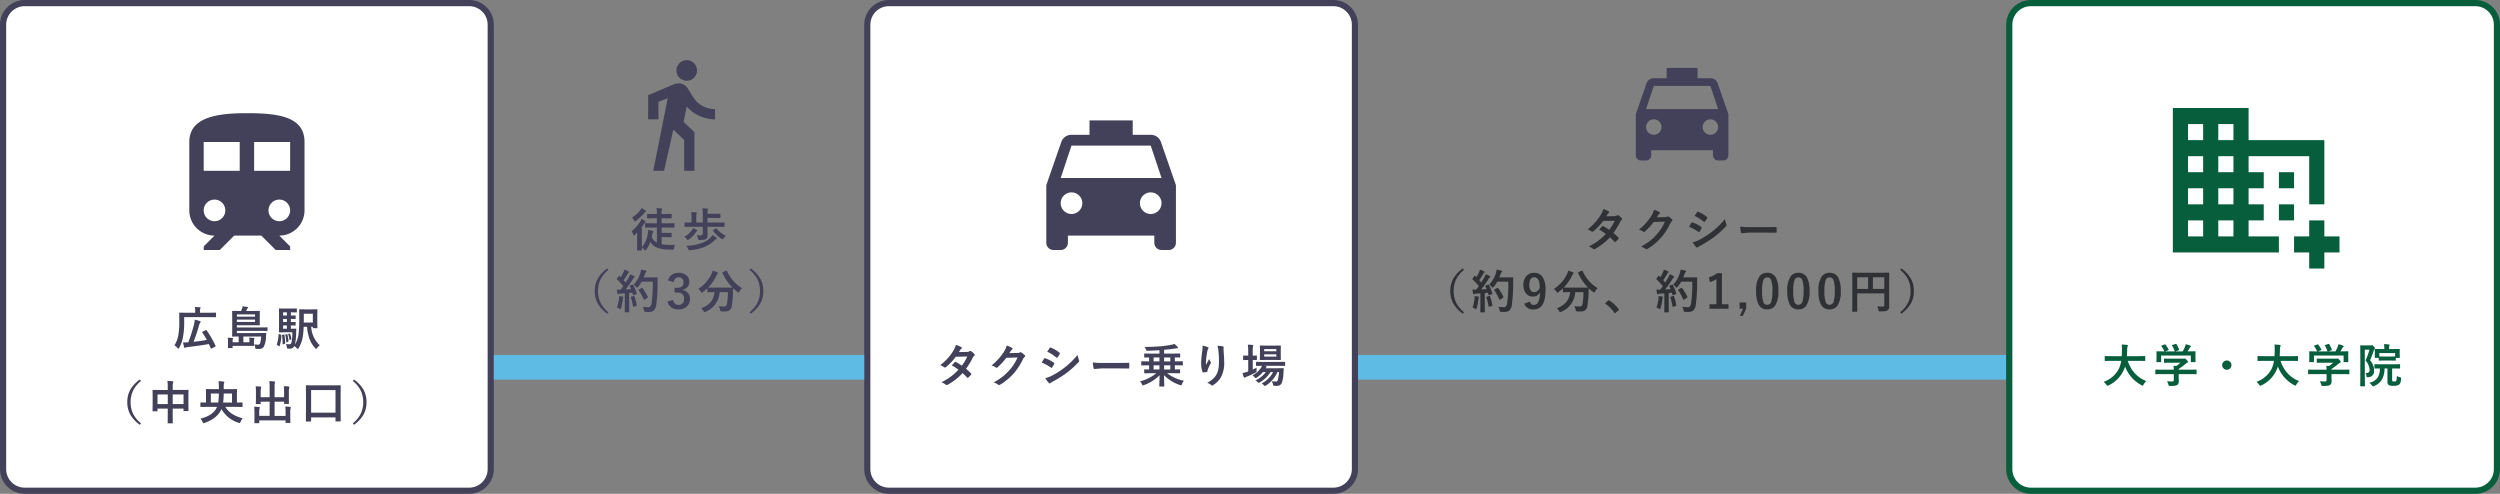 <svg xmlns="http://www.w3.org/2000/svg" width="810" height="160" viewBox="0 0 810 160">
  <rect x="0" y="0" width="810" height="160" fill="#808080" stroke="none"/>
  <g id="グループ_647" data-name="グループ 647" transform="translate(9758 14605)">
    <path id="パス_2357" data-name="パス 2357" d="M-22.26-4.512A13.476,13.476,0,0,1-20.641-3a.306.306,0,0,1,.088.212.29.29,0,0,1-.088.2,7.125,7.125,0,0,1-.93.945.328.328,0,0,1-.183.073.244.244,0,0,1-.161-.088A14.641,14.641,0,0,0-23.373-3.12,18.693,18.693,0,0,1-28.156.63a.875.875,0,0,1-.374.132A.456.456,0,0,1-28.815.63a4.477,4.477,0,0,0-1.428-.762,21.934,21.934,0,0,0,3.171-1.934A19.3,19.3,0,0,0-24.721-4.2,13,13,0,0,0-26.881-5.61q.9-.981.989-1.069a.29.29,0,0,1,.2-.1.514.514,0,0,1,.146.059,15.877,15.877,0,0,1,1.934,1.2,14.641,14.641,0,0,0,1.758-2.966l-3.721.073a19.277,19.277,0,0,1-3.208,3.376.6.6,0,0,1-.3.132.331.331,0,0,1-.242-.1,6.341,6.341,0,0,0-1.26-.688A19.007,19.007,0,0,0-27.929-8.21a16.34,16.34,0,0,0,1.589-2.2,6.635,6.635,0,0,0,.806-1.846,10.046,10.046,0,0,1,1.758.732.258.258,0,0,1,.161.242.372.372,0,0,1-.183.3,1.115,1.115,0,0,0-.308.315q-.176.308-.469.747l2.644-.059a1.6,1.6,0,0,0,.82-.227.5.5,0,0,1,.256-.1.529.529,0,0,1,.271.117,4.52,4.52,0,0,1,1.025.916A.389.389,0,0,1-19.44-9a.4.4,0,0,1-.168.286,1.976,1.976,0,0,0-.447.571A24.074,24.074,0,0,1-22.26-4.512ZM-8.213-9.587l2.7-.059a1.462,1.462,0,0,0,.754-.183.3.3,0,0,1,.19-.059.446.446,0,0,1,.242.088,6.81,6.81,0,0,1,1.018.813.483.483,0,0,1,.2.344.425.425,0,0,1-.183.315,1.869,1.869,0,0,0-.491.645A21.021,21.021,0,0,1-6.763-3.047,19.283,19.283,0,0,1-9.129-.813a15.876,15.876,0,0,1-2.19,1.5.45.45,0,0,1-.242.073A.539.539,0,0,1-11.9.6a4.015,4.015,0,0,0-1.428-.688,22.752,22.752,0,0,0,2.981-1.919A18.733,18.733,0,0,0-8.338-3.918,15.459,15.459,0,0,0-6.756-5.955,19.79,19.79,0,0,0-5.562-8.174l-3.633.1A22.44,22.44,0,0,1-12.029-5a.452.452,0,0,1-.315.168.352.352,0,0,1-.22-.088,3.8,3.8,0,0,0-1.443-.652A18.741,18.741,0,0,0-9.971-10.02a7.523,7.523,0,0,0,.886-2.029,7.711,7.711,0,0,1,1.75.8.314.314,0,0,1,.154.256.3.3,0,0,1-.168.256,2.293,2.293,0,0,0-.374.4Q-7.884-10.078-8.213-9.587ZM2.237-6.526q.044-.066.5-.813.2-.322.3-.461a.3.3,0,0,1,.227-.154.162.162,0,0,1,.051.007A10.739,10.739,0,0,1,6.2-6.475q.161.117.161.22a.452.452,0,0,1-.059.168,6.541,6.541,0,0,1-.659,1.143q-.125.146-.2.146a.322.322,0,0,1-.176-.088A13.474,13.474,0,0,0,2.237-6.526Zm1.816-3.523.791-1.2q.1-.168.212-.168a.4.4,0,0,1,.168.051A9.826,9.826,0,0,1,8.045-9.7a.235.235,0,0,1,.117.2.361.361,0,0,1-.059.19,5.694,5.694,0,0,1-.769,1.128.161.161,0,0,1-.146.088.4.4,0,0,1-.227-.1A12.966,12.966,0,0,0,4.053-10.049ZM3.423-1.5a7.817,7.817,0,0,0,2.036-.732A27.558,27.558,0,0,0,9.568-4.827,26.439,26.439,0,0,0,13.89-9.016a9.4,9.4,0,0,0,.439,1.685.788.788,0,0,1,.073.286.5.5,0,0,1-.161.344,32.649,32.649,0,0,1-3.816,3.464A35.925,35.925,0,0,1,5.943-.417,6.237,6.237,0,0,0,5.071.1.344.344,0,0,1,4.83.212a.386.386,0,0,1-.3-.183A9.033,9.033,0,0,1,3.423-1.5Zm15.4-5.083a22.149,22.149,0,0,0,3.237.183H26.9q.71,0,1.831-.022,1.428-.022,1.619-.029h.073q.2,0,.2.212.022.344.022.71t-.022.7q0,.227-.212.227h-.059Q28.1-4.629,27-4.629H21.6l-2.2.183a.33.33,0,0,1-.344-.315A14.264,14.264,0,0,1,18.825-6.584ZM-70.644,7.432a9.3,9.3,0,0,0-2.725,3.442,8.566,8.566,0,0,0-.652,3.428,8.371,8.371,0,0,0,.864,3.875,9.688,9.688,0,0,0,2.512,3l-.388.461a10.215,10.215,0,0,1-3.237-3.589A8.225,8.225,0,0,1-75.1,14.3a8.1,8.1,0,0,1,1.091-4.226,10.618,10.618,0,0,1,2.974-3.113Zm8.041,4.9a13.933,13.933,0,0,1,1.113,2.717.617.617,0,0,1,.015.11q0,.132-.2.19l-.791.256a.524.524,0,0,1-.132.022q-.1,0-.125-.125l-.183-.681q-.344.051-1.033.11v4.124l.029,1.963a.232.232,0,0,1-.029.146.252.252,0,0,1-.132.022h-1.143q-.125,0-.146-.029a.273.273,0,0,1-.022-.139l.029-1.963V15.049l-1.414.088a1.4,1.4,0,0,0-.549.125.456.456,0,0,1-.227.073q-.132,0-.183-.256-.11-.542-.205-1.26.549.037.923.037.146,0,.322-.007l.835-1.135a21.06,21.06,0,0,0-2.021-2.19q-.088-.1-.088-.139a.6.6,0,0,1,.1-.19l.557-.74q.088-.132.146-.132t.139.088l.374.388a15.3,15.3,0,0,0,.806-1.509,5.03,5.03,0,0,0,.352-.93,11.821,11.821,0,0,1,1.3.549q.2.11.2.242,0,.088-.132.2a1.015,1.015,0,0,0-.286.359q-.725,1.238-1.326,2.065l.659.754q.439-.688,1.011-1.663a7.714,7.714,0,0,0,.461-1.04q.857.4,1.26.645.183.1.183.227a.259.259,0,0,1-.168.227,1.987,1.987,0,0,0-.491.615q-1.084,1.714-2.285,3.252,1.26-.066,1.787-.1-.234-.579-.425-.945a.332.332,0,0,1-.037-.117q0-.066.19-.139l.688-.242a.621.621,0,0,1,.146-.029Q-62.67,12.214-62.6,12.332Zm.088-.088A9.43,9.43,0,0,0-60.37,8.618a7.125,7.125,0,0,0,.286-1.274q.747.139,1.458.315.315.1.315.242a.446.446,0,0,1-.146.3,1.809,1.809,0,0,0-.425.762q-.234.667-.344.916h2.834l1.509-.029q.183,0,.183.176-.029.425-.029,1.245a53.244,53.244,0,0,1-.432,7.515,2.972,2.972,0,0,1-.776,1.772,2.191,2.191,0,0,1-1.5.505l-.535.007q-.344,0-.593-.022a.746.746,0,0,1-.417-.1,1.244,1.244,0,0,1-.139-.41,3.958,3.958,0,0,0-.417-1.143,13.85,13.85,0,0,0,1.685.139h.22q.718,0,.959-1.3A45.4,45.4,0,0,0-56.3,11.27h-3.582a9.425,9.425,0,0,1-1.172,1.677q-.249.271-.33.271t-.315-.271A2.759,2.759,0,0,0-62.516,12.244Zm2.915,1.1a13.882,13.882,0,0,1,1.707,2.864.284.284,0,0,1,.037.117q0,.081-.168.168l-.945.571a.321.321,0,0,1-.154.059q-.081,0-.132-.154a16.1,16.1,0,0,0-1.575-2.893.324.324,0,0,1-.073-.146q0-.066.161-.154l.842-.476a.321.321,0,0,1,.154-.059Q-59.689,13.24-59.6,13.342Zm-8.313,6.3a11.5,11.5,0,0,0,.659-2.878,5.722,5.722,0,0,0,.037-.593q0-.1-.007-.249,1,.132,1.157.161.256.044.256.183a.836.836,0,0,1-.088.227,1.829,1.829,0,0,0-.1.476,15.569,15.569,0,0,1-.571,2.878q-.088.33-.205.33A.807.807,0,0,1-67.115,20,2.582,2.582,0,0,0-67.914,19.641Zm5.413-3.765a.465.465,0,0,1,.132-.029q.081,0,.139.161a21.912,21.912,0,0,1,.762,2.834.617.617,0,0,1,.015.1q0,.11-.19.168l-.791.271a.58.58,0,0,1-.161.037q-.081,0-.11-.154a19.682,19.682,0,0,0-.681-2.886.466.466,0,0,1-.029-.125q0-.073.168-.125Zm13.189,1.831q.3,1.091,1.2,1.091a1.647,1.647,0,0,0,1.56-1.047,7.9,7.9,0,0,0,.52-3.032,2.456,2.456,0,0,1-2.336,1.362,2.726,2.726,0,0,1-2.285-1.128,4.121,4.121,0,0,1-.762-2.563,4.191,4.191,0,0,1,1.062-3.062,3.189,3.189,0,0,1,2.388-.937A3.136,3.136,0,0,1-45.13,9.878a7.447,7.447,0,0,1,.886,4q0,3.545-1.165,5.1a3.219,3.219,0,0,1-2.739,1.267,2.872,2.872,0,0,1-3.01-1.846Zm3.193-4.5q-.022-3.376-1.772-3.376-1.619,0-1.619,2.52a2.8,2.8,0,0,0,.483,1.765,1.326,1.326,0,0,0,1.091.527A1.991,1.991,0,0,0-46.118,13.2Zm18.749.139a4.5,4.5,0,0,0-.864,1.121q-.2.33-.286.33a.8.8,0,0,1-.315-.2,12.648,12.648,0,0,1-1.428-1.208q0,.059-.044,1.487a32.708,32.708,0,0,1-.374,4.2,2.223,2.223,0,0,1-.71,1.428,2.428,2.428,0,0,1-1.523.417q-.659,0-1.025-.029t-.425-.1a1.439,1.439,0,0,1-.125-.425,3.17,3.17,0,0,0-.469-1.2,12.186,12.186,0,0,0,1.714.139.947.947,0,0,0,.718-.234,1.383,1.383,0,0,0,.286-.7,25.891,25.891,0,0,0,.286-3.721h-2.673a7.268,7.268,0,0,1-4.556,6.365,1.12,1.12,0,0,1-.366.117q-.1,0-.315-.359a2.612,2.612,0,0,0-.762-.9A6.81,6.81,0,0,0-37.4,17.7a5.981,5.981,0,0,0,1.113-3.054h-.183l-1.978.029a.232.232,0,0,1-.146-.029.252.252,0,0,1-.022-.132v-1.1a15.532,15.532,0,0,1-1.45,1.245,1.068,1.068,0,0,1-.33.2q-.1,0-.315-.33a3.085,3.085,0,0,0-.842-.923,11.458,11.458,0,0,0,4.336-4.951,4.806,4.806,0,0,0,.3-.959,9.622,9.622,0,0,1,1.553.527q.212.1.212.256a.352.352,0,0,1-.117.227,1.238,1.238,0,0,0-.344.476,13.722,13.722,0,0,1-2.747,3.977q.425.029,1.89.029h4.036q1.648,0,1.948-.029a15.741,15.741,0,0,1-3.223-4.753.4.4,0,0,1-.029-.117q0-.066.168-.139l1.062-.425a.5.5,0,0,1,.168-.051q.066,0,.117.132a11.877,11.877,0,0,0,2.2,3.376A11.411,11.411,0,0,0-27.37,13.342Zm3.609,3.926a.3.3,0,0,1,.19.088A11.419,11.419,0,0,1-20.582,20.1a.425.425,0,0,1,.1.227.356.356,0,0,1-.146.242l-.916.776q-.161.139-.212.139a.247.247,0,0,1-.205-.146A10.893,10.893,0,0,0-24.8,18.469q-.132-.088-.132-.146a.367.367,0,0,1,.1-.183l.842-.747A.326.326,0,0,1-23.76,17.268Zm20.755-4.937a13.933,13.933,0,0,1,1.113,2.717.617.617,0,0,1,.015.11q0,.132-.2.19l-.791.256A.524.524,0,0,1-3,15.627q-.1,0-.125-.125l-.183-.681q-.344.051-1.033.11v4.124l.029,1.963a.232.232,0,0,1-.029.146.252.252,0,0,1-.132.022H-5.613q-.125,0-.146-.029a.273.273,0,0,1-.022-.139l.029-1.963V15.049l-1.414.088a1.4,1.4,0,0,0-.549.125.456.456,0,0,1-.227.073q-.132,0-.183-.256-.11-.542-.205-1.26.549.037.923.037.146,0,.322-.007l.835-1.135a21.06,21.06,0,0,0-2.021-2.19q-.088-.1-.088-.139a.6.6,0,0,1,.1-.19l.557-.74q.088-.132.146-.132t.139.088l.374.388a15.3,15.3,0,0,0,.806-1.509,5.03,5.03,0,0,0,.352-.93,11.821,11.821,0,0,1,1.3.549q.2.11.2.242,0,.088-.132.2a1.015,1.015,0,0,0-.286.359q-.725,1.238-1.326,2.065l.659.754q.439-.688,1.011-1.663a7.714,7.714,0,0,0,.461-1.04q.857.4,1.26.645.183.1.183.227a.26.26,0,0,1-.168.227,1.987,1.987,0,0,0-.491.615Q-4.294,12.251-5.5,13.789q1.26-.066,1.787-.1-.234-.579-.425-.945a.332.332,0,0,1-.037-.117q0-.066.19-.139l.688-.242a.621.621,0,0,1,.146-.029Q-3.071,12.214-3.005,12.332Zm.088-.088A9.43,9.43,0,0,0-.771,8.618,7.125,7.125,0,0,0-.486,7.344q.747.139,1.458.315.315.1.315.242a.446.446,0,0,1-.146.3,1.809,1.809,0,0,0-.425.762q-.234.667-.344.916H3.206l1.509-.029q.183,0,.183.176-.029.425-.029,1.245a53.244,53.244,0,0,1-.432,7.515,2.972,2.972,0,0,1-.776,1.772,2.191,2.191,0,0,1-1.5.505l-.535.007q-.344,0-.593-.022a.746.746,0,0,1-.417-.1,1.244,1.244,0,0,1-.139-.41A3.958,3.958,0,0,0,.056,19.4a13.85,13.85,0,0,0,1.685.139h.22q.718,0,.959-1.3a45.4,45.4,0,0,0,.374-6.973H-.288A9.425,9.425,0,0,1-1.46,12.947q-.249.271-.33.271t-.315-.271A2.759,2.759,0,0,0-2.917,12.244ZM0,13.342A13.882,13.882,0,0,1,1.7,16.206a.284.284,0,0,1,.037.117q0,.081-.168.168l-.945.571a.321.321,0,0,1-.154.059q-.081,0-.132-.154a16.1,16.1,0,0,0-1.575-2.893.324.324,0,0,1-.073-.146q0-.066.161-.154L-.3,13.3a.321.321,0,0,1,.154-.059Q-.09,13.24,0,13.342Zm-8.313,6.3a11.5,11.5,0,0,0,.659-2.878,5.722,5.722,0,0,0,.037-.593q0-.1-.007-.249,1,.132,1.157.161.256.044.256.183a.836.836,0,0,1-.088.227,1.829,1.829,0,0,0-.1.476,15.569,15.569,0,0,1-.571,2.878q-.088.33-.205.33A.807.807,0,0,1-7.517,20,2.582,2.582,0,0,0-8.315,19.641ZM-2.9,15.876a.465.465,0,0,1,.132-.029q.081,0,.139.161a21.913,21.913,0,0,1,.762,2.834.617.617,0,0,1,.015.1q0,.11-.19.168l-.791.271A.58.58,0,0,1-3,19.421q-.081,0-.11-.154a19.682,19.682,0,0,0-.681-2.886.466.466,0,0,1-.029-.125q0-.073.168-.125ZM12.909,8.508V18.572H15.04v1.458H8.873V18.572h2.249V10.413a8.262,8.262,0,0,1-2.117,1.018L8.7,9.856a8.48,8.48,0,0,0,2.666-1.348Zm7.865,9.5v2.029l-1.128,2.336h-.93l1.011-2.336h-1.1V18.008ZM27.6,8.391a2.971,2.971,0,0,1,2.783,1.545,9.074,9.074,0,0,1,.813,4.336,8.224,8.224,0,0,1-1.062,4.761,2.991,2.991,0,0,1-2.571,1.208,2.947,2.947,0,0,1-2.791-1.575A9.4,9.4,0,0,1,23.98,14.3,8.073,8.073,0,0,1,25.05,9.57,2.983,2.983,0,0,1,27.6,8.391Zm0,1.479a1.357,1.357,0,0,0-1.333,1.077,11.179,11.179,0,0,0-.352,3.333,10.125,10.125,0,0,0,.439,3.64,1.246,1.246,0,0,0,1.208.835,1.391,1.391,0,0,0,1.362-1.121,11.8,11.8,0,0,0,.337-3.354,9.8,9.8,0,0,0-.439-3.6A1.255,1.255,0,0,0,27.6,9.871ZM37.7,8.391A2.971,2.971,0,0,1,40.48,9.937a9.074,9.074,0,0,1,.813,4.336,8.224,8.224,0,0,1-1.062,4.761,2.991,2.991,0,0,1-2.571,1.208,2.947,2.947,0,0,1-2.791-1.575,9.4,9.4,0,0,1-.791-4.365A8.073,8.073,0,0,1,35.148,9.57,2.983,2.983,0,0,1,37.7,8.391Zm0,1.479a1.357,1.357,0,0,0-1.333,1.077,11.179,11.179,0,0,0-.352,3.333,10.125,10.125,0,0,0,.439,3.64,1.246,1.246,0,0,0,1.208.835,1.391,1.391,0,0,0,1.362-1.121,11.8,11.8,0,0,0,.337-3.354,9.8,9.8,0,0,0-.439-3.6A1.255,1.255,0,0,0,37.7,9.871ZM47.8,8.391a2.971,2.971,0,0,1,2.783,1.545,9.074,9.074,0,0,1,.813,4.336,8.224,8.224,0,0,1-1.062,4.761,2.991,2.991,0,0,1-2.571,1.208,2.947,2.947,0,0,1-2.791-1.575,9.4,9.4,0,0,1-.791-4.365A8.073,8.073,0,0,1,45.247,9.57,2.983,2.983,0,0,1,47.8,8.391Zm0,1.479a1.357,1.357,0,0,0-1.333,1.077,11.179,11.179,0,0,0-.352,3.333,10.125,10.125,0,0,0,.439,3.64,1.246,1.246,0,0,0,1.208.835,1.391,1.391,0,0,0,1.362-1.121,11.8,11.8,0,0,0,.337-3.354,9.8,9.8,0,0,0-.439-3.6A1.255,1.255,0,0,0,47.8,9.871Zm15.423,9.382a16.593,16.593,0,0,0,1.692.081.653.653,0,0,0,.476-.132.53.53,0,0,0,.11-.381v-3.75h-8.76v3.193l.029,2.563q0,.125-.037.146a.273.273,0,0,1-.139.022H55.28a.22.22,0,0,1-.135-.026.238.238,0,0,1-.026-.143l.029-2.937V11.467l-.029-2.952a.267.267,0,0,1,.029-.161.273.273,0,0,1,.139-.022l2.036.029h7.6l2.021-.029q.125,0,.146.037a.3.3,0,0,1,.022.146l-.029,3.01V16.66l.029,2.6a1.49,1.49,0,0,1-.483,1.245,1.73,1.73,0,0,1-.835.315,12.652,12.652,0,0,1-1.6.073q-.381,0-.454-.081a.98.98,0,0,1-.132-.4A4.293,4.293,0,0,0,63.219,19.253ZM65.5,9.834H61.82v3.779H65.5Zm-8.76,3.779H60.26V9.834H56.737ZM70.644,7.432l.388-.469a10.3,10.3,0,0,1,3.237,3.589A8.271,8.271,0,0,1,75.1,14.3a8.12,8.12,0,0,1-1.091,4.226,10.659,10.659,0,0,1-2.974,3.105l-.388-.461a9.3,9.3,0,0,0,2.725-3.442,8.6,8.6,0,0,0,.652-3.428,8.387,8.387,0,0,0-.864-3.882A9.587,9.587,0,0,0,70.644,7.432Z" transform="translate(-9213 -14525)" fill="#303134"/>
    <g id="パス_2358" data-name="パス 2358" transform="translate(-9758 -14605)" fill="#fff">
      <path d="M 152 159 L 8 159 C 4.14 159 1 155.86 1 152 L 1 8 C 1 4.14 4.14 1 8 1 L 152 1 C 155.86 1 159 4.14 159 8 L 159 152 C 159 155.86 155.86 159 152 159 Z" stroke="none"/>
      <path d="M 8 2 C 4.692 2 2 4.692 2 8 L 2 152 C 2 155.308 4.692 158 8 158 L 152 158 C 155.308 158 158 155.308 158 152 L 158 8 C 158 4.692 155.308 2 152 2 L 8 2 M 8 0 L 152 0 C 156.418 0 160 3.582 160 8 L 160 152 C 160 156.418 156.418 160 152 160 L 8 160 C 3.582 160 0 156.418 0 152 L 0 8 C 0 3.582 3.582 0 8 0 Z" stroke="none" fill="#434159"/>
    </g>
    <g id="パス_2359" data-name="パス 2359" transform="translate(-9478 -14605)" fill="#fff">
      <path d="M 152 159 L 8 159 C 4.14 159 1 155.86 1 152 L 1 8 C 1 4.14 4.14 1 8 1 L 152 1 C 155.86 1 159 4.14 159 8 L 159 152 C 159 155.86 155.86 159 152 159 Z" stroke="none"/>
      <path d="M 8 2 C 4.692 2 2 4.692 2 8 L 2 152 C 2 155.308 4.692 158 8 158 L 152 158 C 155.308 158 158 155.308 158 152 L 158 8 C 158 4.692 155.308 2 152 2 L 8 2 M 8 0 L 152 0 C 156.418 0 160 3.582 160 8 L 160 152 C 160 156.418 156.418 160 152 160 L 8 160 C 3.582 160 0 156.418 0 152 L 0 8 C 0 3.582 3.582 0 8 0 Z" stroke="none" fill="#434159"/>
    </g>
    <g id="train_black_24dp" transform="translate(-9706 -14573)">
      <path id="パス_774" data-name="パス 774" d="M0,0H56V56H0Z" fill="none"/>
      <path id="パス_775" data-name="パス 775" d="M22.667,2C13.333,2,4,3.167,4,11.333V33.5a8.176,8.176,0,0,0,8.167,8.167l-3.5,3.5v1.167h5.2l4.667-4.667h8.8L32,46.333h4.667V45.167l-3.5-3.5A8.176,8.176,0,0,0,41.333,33.5V11.333C41.333,3.167,32.98,2,22.667,2Zm-10.5,35a3.5,3.5,0,1,1,3.5-3.5A3.5,3.5,0,0,1,12.167,37Zm8.167-16.333H8.667V11.333H20.333Zm4.667,0V11.333H36.667v9.333ZM33.167,37a3.5,3.5,0,1,1,3.5-3.5A3.5,3.5,0,0,1,33.167,37Z" transform="translate(5.333 2.667)" fill="#434159"/>
    </g>
    <g id="local_taxi_black_24dp" transform="translate(-9426 -14573)">
      <path id="パス_776" data-name="パス 776" d="M0,0H56V56H0Z" fill="none"/>
      <path id="パス_777" data-name="パス 777" d="M40.147,10.023a3.486,3.486,0,0,0-3.313-2.357H31V3H17V7.667H11.167a3.509,3.509,0,0,0-3.313,2.357L3,24V42.667A2.34,2.34,0,0,0,5.333,45H7.667A2.34,2.34,0,0,0,10,42.667V40.333H38v2.333A2.34,2.34,0,0,0,40.333,45h2.333A2.34,2.34,0,0,0,45,42.667V24Zm-28.98,23.31a3.5,3.5,0,1,1,3.5-3.5A3.5,3.5,0,0,1,11.167,33.333Zm25.667,0a3.5,3.5,0,1,1,3.5-3.5A3.5,3.5,0,0,1,36.833,33.333ZM7.667,21.667l3.5-10.5H36.833l3.5,10.5Z" transform="translate(4 4)" fill="#434159"/>
    </g>
    <g id="local_taxi_black_24dp-2" data-name="local_taxi_black_24dp" transform="translate(-9233 -14588)">
      <path id="パス_776-2" data-name="パス 776" d="M0,0H40V40H0Z" fill="none"/>
      <path id="パス_777-2" data-name="パス 777" d="M29.533,8.017a2.49,2.49,0,0,0-2.367-1.683H23V3H13V6.333H8.833A2.506,2.506,0,0,0,6.467,8.017L3,18V31.333A1.672,1.672,0,0,0,4.667,33H6.333A1.672,1.672,0,0,0,8,31.333V29.667H28v1.667A1.672,1.672,0,0,0,29.667,33h1.667A1.672,1.672,0,0,0,33,31.333V18Zm-20.7,16.65a2.5,2.5,0,1,1,2.5-2.5A2.5,2.5,0,0,1,8.833,24.667Zm18.333,0a2.5,2.5,0,1,1,2.5-2.5A2.5,2.5,0,0,1,27.167,24.667ZM6.333,16.333l2.5-7.5H27.167l2.5,7.5Z" transform="translate(2 2)" fill="#434159"/>
    </g>
    <g id="directions_walk_black_24dp" transform="translate(-9558 -14588)">
      <path id="パス_778" data-name="パス 778" d="M0,0H40V40H0Z" fill="none"/>
      <path id="パス_779" data-name="パス 779" d="M18.5,8.167a3.333,3.333,0,1,0-3.333-3.333A3.343,3.343,0,0,0,18.5,8.167Zm-6.167,5.667-4.667,23.5h3.5l3-13.333,3.5,3.333v10H21v-12.5L17.5,21.5l1-5a12.2,12.2,0,0,0,9.167,4.167V17.333a8.2,8.2,0,0,1-7.167-4l-1.667-2.667A3.437,3.437,0,0,0,16,9c-.5,0-.833.167-1.333.167L6,12.833v7.833H9.333V15l3-1.167" transform="translate(4 1)" fill="#434159"/>
    </g>
    <path id="パス_2360" data-name="パス 2360" d="M-20.323-9.25v1.816a25.306,25.306,0,0,1-.417,4.812A10.793,10.793,0,0,1-21.942.7q-.154.286-.242.286t-.3-.242a4.719,4.719,0,0,0-1-.842,8.776,8.776,0,0,0,1.23-3.135,22.678,22.678,0,0,0,.344-4.482l-.029-2.82q0-.125.029-.146a.252.252,0,0,1,.132-.022l2.043.029h2.981v-.645a6.458,6.458,0,0,0-.088-1.216q.784.022,1.589.088.242.029.242.154a.613.613,0,0,1-.088.286,1.347,1.347,0,0,0-.11.645v.688h3.047l2.014-.029q.146,0,.146.168V-9.4a.267.267,0,0,1-.029.161.191.191,0,0,1-.117.022l-2.014-.029Zm7.273,4.27A33.87,33.87,0,0,1-10.165.029a.4.4,0,0,1,.029.125q0,.1-.168.176L-11.41.916a.393.393,0,0,1-.154.044q-.1,0-.161-.154-.4-.894-.6-1.34-3.472.615-6.995,1a1.3,1.3,0,0,0-.549.168.474.474,0,0,1-.242.088q-.146,0-.227-.227-.161-.557-.359-1.56.315.015.586.015.542,0,1.121-.044a45.078,45.078,0,0,0,1.875-5.94,7.417,7.417,0,0,0,.2-1.4,14.372,14.372,0,0,1,1.663.454Q-15-7.9-15-7.72a.489.489,0,0,1-.132.3,2.149,2.149,0,0,0-.381.835,48.536,48.536,0,0,1-1.78,5.325q2.571-.286,4.307-.6a25.519,25.519,0,0,0-1.472-2.41.219.219,0,0,1-.044-.117q0-.073.161-.154l.974-.469a.715.715,0,0,1,.2-.066Q-13.116-5.076-13.05-4.98ZM4.607-2.974H-1.15V-1.1H.813v-.674A4.624,4.624,0,0,0,.74-2.615q.974.051,1.5.117.212.029.212.168a1.544,1.544,0,0,1-.1.256,1.5,1.5,0,0,0-.073.542v.9L2.3-.088a.259.259,0,0,1-.026.146q-.026.029-.143.029Q1.348.059.015.059H-4.644V.615q0,.117-.029.139a.273.273,0,0,1-.139.022h-1.15q-.132,0-.154-.029A.252.252,0,0,1-6.138.615l.022-.784V-1.4a7.737,7.737,0,0,0-.073-1.187,14.087,14.087,0,0,1,1.5.11q.212.037.212.161a.457.457,0,0,1-.081.227.834.834,0,0,0-.073.374V-1.1h1.963V-2.974l-1.963.029q-.117,0-.139-.029a.273.273,0,0,1-.022-.139l.029-1.853V-9.287L-4.79-11.1q0-.125.029-.146a.252.252,0,0,1,.132-.022l2.036.029H-1.9a6.213,6.213,0,0,0,.286-.674,4.2,4.2,0,0,0,.212-.828q.82.073,1.589.212.2.022.2.176a.356.356,0,0,1-.139.227,1.148,1.148,0,0,0-.242.3q-.088.2-.234.586H1.985l2.021-.029q.132,0,.154.029a.215.215,0,0,1,.029.139L4.16-9.836v1.809l.029,1.208q0,.161-.037.19a.27.27,0,0,1-.146.022L1.985-6.621H-3.252v.71H4.424L6.5-5.94q.132,0,.154.029a.215.215,0,0,1,.029.139v.82A.249.249,0,0,1,6.65-4.8a.249.249,0,0,1-.154.029L4.424-4.8H-3.252v.71H4.006l2.087-.029q.183,0,.183.132a.215.215,0,0,1-.007.051q-.022.2-.051.557L6.182-2.9a7.184,7.184,0,0,1-.8,3.376,1.8,1.8,0,0,1-1.45.586q-.513,0-.842-.015-.256-.015-.308-.081A.563.563,0,0,1,2.7.688,3.766,3.766,0,0,0,2.358-.439a8.14,8.14,0,0,0,1.216.11.663.663,0,0,0,.645-.3A7.634,7.634,0,0,0,4.607-2.974ZM2.629-7.7v-.747H-3.252V-7.7Zm0-2.439H-3.252V-9.4H2.629ZM14.7-4.336H12.113l-1.567.029q-.125,0-.146-.037a.3.3,0,0,1-.022-.146l.029-1.824v-3.735l-.029-1.846q0-.117.029-.139a.273.273,0,0,1,.139-.022l1.567.029H14.53l1.487-.029q.117,0,.139.029a.252.252,0,0,1,.022.132v.959a.232.232,0,0,1-.029.146.252.252,0,0,1-.132.022L14.53-10.8h-.286v1.033l1.384-.029q.117,0,.139.029a.252.252,0,0,1,.022.132V-8.8q0,.117-.029.139a.252.252,0,0,1-.132.022l-.417-.007q-.432-.015-.967-.022v1l1.384-.015a.249.249,0,0,1,.139.022.229.229,0,0,1,.022.132v.842q0,.117-.029.139a.252.252,0,0,1-.132.022l-.19-.007q-.542-.015-1.194-.022v1.062h.271l1.318-.029q.168,0,.168.139v.059l-.044.989a17.91,17.91,0,0,1-.4,3.962,8.518,8.518,0,0,0,1.2-3.589,46.627,46.627,0,0,0,.2-5.325l-.029-2.336q0-.125.037-.146a.3.3,0,0,1,.146-.022l1.677.029h2.19l1.677-.029a.267.267,0,0,1,.161.029.273.273,0,0,1,.022.139l-.029,1.5V-7.3l.029,1.479a.232.232,0,0,1-.029.146.347.347,0,0,1-.154.022H21.524q-.168,0-.168-.183v-.286h-.527a8.747,8.747,0,0,0,2.776,6,5.167,5.167,0,0,0-.879.886q-.2.286-.286.286t-.3-.242a8.844,8.844,0,0,1-1.97-3.3,15.859,15.859,0,0,1-.7-3.625H18.39q-.044,1.362-.212,2.732a10.744,10.744,0,0,1-1.428,4.2q-.176.271-.256.271T16.178.835a4.422,4.422,0,0,0-.806-.7,1.531,1.531,0,0,1-1.458.828q-.447,0-.645-.015t-.227-.1a2.016,2.016,0,0,1-.1-.4,3.405,3.405,0,0,0-.3-1,8.919,8.919,0,0,0,1.113.088.649.649,0,0,0,.615-.388A12.193,12.193,0,0,0,14.7-4.336Zm6.658-6.013H18.434v1.318q0,1.069-.015,1.531h2.937ZM11.725-5.493h1.23V-6.555h-1.23Zm0-4.27h1.23V-10.8h-1.23Zm0,2.095h1.23v-1h-1.23Zm-1.23,3.933.454.154a.405.405,0,0,1,.19.1.347.347,0,0,1,.022.154A12.032,12.032,0,0,1,10.633.044q-.051.139-.139.139a.238.238,0,0,1-.132-.051L9.835-.212q-.154-.073-.154-.154A.452.452,0,0,1,9.718-.5a12.524,12.524,0,0,0,.542-3.135q.007-.146.073-.146A.808.808,0,0,1,10.494-3.735Zm1.443.117a1.254,1.254,0,0,1,.132-.015q.081,0,.1.139.205,1.655.242,2.651a.235.235,0,0,1-.183.227l-.469.168a.522.522,0,0,1-.139.037q-.066,0-.066-.139a22.19,22.19,0,0,0-.168-2.769.78.78,0,0,1-.007-.081q0-.1.19-.139Zm.974-.117a.4.4,0,0,1,.117-.029q.066,0,.1.139a21.432,21.432,0,0,1,.344,2.139v.066q0,.11-.183.19L12.97-1.1a.407.407,0,0,1-.139.051q-.059,0-.066-.139A15.53,15.53,0,0,0,12.45-3.42a.514.514,0,0,1-.015-.088q0-.059.161-.125ZM13.8-3.9a.277.277,0,0,1,.1-.029q.051,0,.1.11a8.9,8.9,0,0,1,.4,1.582.6.6,0,0,1,.007.073q0,.081-.125.154l-.322.161a.25.25,0,0,1-.117.044q-.059,0-.073-.117a11.289,11.289,0,0,0-.374-1.7.349.349,0,0,1-.022-.1q0-.051.139-.1Zm-48.1,15.328a9.3,9.3,0,0,0-2.725,3.442,8.566,8.566,0,0,0-.652,3.428,8.371,8.371,0,0,0,.864,3.875,9.688,9.688,0,0,0,2.512,3l-.388.461a10.215,10.215,0,0,1-3.237-3.589A8.225,8.225,0,0,1-38.76,18.3a8.1,8.1,0,0,1,1.091-4.226,10.618,10.618,0,0,1,2.974-3.113Zm8.539,0q1,.022,1.663.1.256.029.256.183a.7.7,0,0,1-.073.3,3.673,3.673,0,0,0-.125,1.208v1.128h2.908l2.036-.029q.125,0,.146.029a.273.273,0,0,1,.022.139l-.029,1.86v1.736l.029,2.93a.24.24,0,0,1-.026.139q-.026.029-.135.029H-20.37q-.125,0-.146-.037a.229.229,0,0,1-.022-.132v-.63h-3.508v1.846l.029,2.776q0,.117-.029.139a.252.252,0,0,1-.132.022h-1.34q-.117,0-.139-.029a.252.252,0,0,1-.022-.132l.029-2.747V20.389h-3.318v.688a.267.267,0,0,1-.029.161.273.273,0,0,1-.139.022h-1.274q-.117,0-.139-.037a.3.3,0,0,1-.022-.146l.029-2.937V16.6l-.029-2.1q0-.125.029-.146a.273.273,0,0,1,.139-.022l2.036.029h2.717v-1A12.446,12.446,0,0,0-25.768,11.432Zm5.229,4.38h-3.508v3.12h3.508Zm-8.43,0v3.12h3.318v-3.12Zm15.855,4.021-1.809.029q-.125,0-.146-.037a.3.3,0,0,1-.022-.146V18.551q0-.117.029-.139a.273.273,0,0,1,.139-.022l1.663.029V15.753l-.029-1.531q0-.125.029-.146a.252.252,0,0,1,.132-.022l2.087.029h1.948v-.615a15.708,15.708,0,0,0-.1-1.978q.835.044,1.6.146.271.022.271.2a1.128,1.128,0,0,1-.125.374,5.992,5.992,0,0,0-.073,1.26v.615h2.058l2.08-.029a.232.232,0,0,1,.146.029.273.273,0,0,1,.022.139l-.029,1.516v2.681l1.663-.029q.154,0,.154.161v1.128a.278.278,0,0,1-.026.154q-.026.029-.128.029l-1.831-.029H-6.99a7.239,7.239,0,0,0,2.483,2.439,12,12,0,0,0,3.142,1.252,4.649,4.649,0,0,0-.7,1.157q-.168.388-.286.388a1.191,1.191,0,0,1-.344-.088A9.585,9.585,0,0,1-8.25,20.536q-1.26,3-5.464,4.49a1.21,1.21,0,0,1-.33.088q-.132,0-.3-.374a4.549,4.549,0,0,0-.718-1.1q4.241-1.047,5.383-3.809Zm5.405-1.414H-4.83V15.5H-7.518A22.876,22.876,0,0,1-7.708,18.419ZM-9.092,15.5h-2.593v2.922H-9.3A19.482,19.482,0,0,0-9.092,15.5Zm21.063-2.38q.835.022,1.553.1.242.022.242.161a1.281,1.281,0,0,1-.073.3,5.97,5.97,0,0,0-.1,1.472v2.117l.029,1.428a.294.294,0,0,1-.022.15q-.022.026-.125.026H12.227a.267.267,0,0,1-.161-.029.3.3,0,0,1-.022-.146v-.557H8.968v4.614h3.56V21.62a14.915,14.915,0,0,0-.1-1.9q.879.022,1.575.1.227.029.227.168a1.4,1.4,0,0,1-.073.3,5.487,5.487,0,0,0-.11,1.465v1.816l.029,1.318q0,.154-.161.154h-1.23q-.161,0-.161-.154V24.2H3.995v.762q0,.154-.168.154H2.6a.318.318,0,0,1-.154-.022q-.029-.022-.029-.132l.029-1.318V21.664a15.983,15.983,0,0,0-.088-1.89q.879.022,1.575.1.256.029.256.168a2.477,2.477,0,0,1-.088.3,4.717,4.717,0,0,0-.1,1.3v1.106H7.364V18.141H4.471v.615q0,.117-.029.139a.252.252,0,0,1-.132.022H3.057q-.117,0-.139-.029a.252.252,0,0,1-.022-.132l.029-1.428V15.079a16.539,16.539,0,0,0-.088-1.919q.879.022,1.575.1.227.022.227.183a.552.552,0,0,1-.029.154q-.037.11-.044.146a4.894,4.894,0,0,0-.1,1.318V16.7H7.364V13.417a15.9,15.9,0,0,0-.1-1.941q.776.022,1.648.125.227.022.227.146a1.26,1.26,0,0,1-.1.3,7.145,7.145,0,0,0-.073,1.384V16.7h3.076V15.021Q12.044,13.841,11.971,13.116Zm8.648,11.455H19.271q-.117,0-.139-.029a.252.252,0,0,1-.022-.132l.029-4.937V16.7l-.029-3.691a.267.267,0,0,1,.029-.161.273.273,0,0,1,.139-.022l2.065.029h6.812l2.058-.029q.125,0,.154.037a.3.3,0,0,1,.022.146l-.029,3.3v3.171l.029,4.893q0,.117-.037.139a.273.273,0,0,1-.139.022H28.859q-.117,0-.139-.029a.252.252,0,0,1-.022-.132V23.238H20.8V24.41q0,.117-.037.139A.3.3,0,0,1,20.619,24.571ZM20.8,14.383v7.324h7.9V14.383Zm13.5-2.952.388-.469a10.3,10.3,0,0,1,3.237,3.589,8.271,8.271,0,0,1,.828,3.75,8.12,8.12,0,0,1-1.091,4.226,10.659,10.659,0,0,1-2.974,3.105l-.388-.461a9.3,9.3,0,0,0,2.725-3.442,8.6,8.6,0,0,0,.652-3.428,8.387,8.387,0,0,0-.864-3.882A9.587,9.587,0,0,0,34.307,11.432Z" transform="translate(-9678 -14493)" fill="#434159"/>
    <path id="パス_2361" data-name="パス 2361" d="M-8.8-6.27l-2.043.029q-.117,0-.139-.029A.252.252,0,0,1-11-6.4V-7.515q0-.117.029-.139a.252.252,0,0,1,.132-.022l2.043.029h1.619V-9.28H-8.213l-1.97.029q-.161,0-.161-.154v-1.121a.232.232,0,0,1,.029-.146.252.252,0,0,1,.132-.022l1.97.029h1.033v-.447a6.861,6.861,0,0,0-.11-1.458q.894.029,1.567.11.256.022.256.161a.464.464,0,0,1-.1.256,1.822,1.822,0,0,0-.088.762v.615H-4.5l1.97-.029q.117,0,.139.029a.273.273,0,0,1,.022.139V-9.4q0,.154-.161.154L-4.5-9.28H-5.65v1.633h1.963l2.043-.029q.117,0,.139.029a.252.252,0,0,1,.022.132V-6.4q0,.117-.029.139a.252.252,0,0,1-.132.022L-3.687-6.27H-5.635v1.729h1.677l1.384-.029a.249.249,0,0,1,.154.029.252.252,0,0,1,.022.132v1.1a.259.259,0,0,1-.026.146q-.026.029-.15.029l-1.384-.029H-5.635V-.872a14.516,14.516,0,0,0,2.791.227h.315q.359,0,1.2-.029A3.582,3.582,0,0,0-1.585.359.833.833,0,0,1-1.717.8a1.058,1.058,0,0,1-.41.073q-.828,0-1.23-.015A10.228,10.228,0,0,1-7.474.073,3.964,3.964,0,0,1-9.283-1.648,9.848,9.848,0,0,1-10.645.916q-.205.256-.286.256t-.3-.256a3.869,3.869,0,0,0-.82-.762l.015.864a.136.136,0,0,1-.154.154h-1.26q-.146,0-.146-.154l.029-1.86v-2.2l.015-1.582q-.132.139-.769.732-.249.227-.315.227-.088,0-.176-.286a3.393,3.393,0,0,0-.557-1.113A13.41,13.41,0,0,0-12.52-8.32a7.032,7.032,0,0,0,.4-.8,12.738,12.738,0,0,1,1.106.725q.2.146.2.271a.216.216,0,0,1-.11.161,1.239,1.239,0,0,0-.33.344q-.352.564-.791,1.2V.073a7.5,7.5,0,0,0,1.34-2.161A11.126,11.126,0,0,0-10.1-4.395a5.858,5.858,0,0,0,.081-.894q0-.059,0-.183.791.11,1.348.227.344.081.344.22a.421.421,0,0,1-.1.256,1.856,1.856,0,0,0-.2.615l-.22,1A3.931,3.931,0,0,0-7.166-1.392V-6.27Zm-3.3-6.3a10.084,10.084,0,0,1,1.187.747q.212.168.212.271,0,.132-.227.242a1.8,1.8,0,0,0-.417.417,15.921,15.921,0,0,1-2.629,2.446.7.7,0,0,1-.315.183q-.088,0-.286-.344a3.117,3.117,0,0,0-.674-.886,10.9,10.9,0,0,0,2.681-2.388A3.9,3.9,0,0,0-12.1-12.568ZM3.877-6.526,1.958-6.5q-.117,0-.139-.029A.252.252,0,0,1,1.8-6.658V-7.771q0-.11.029-.132a.328.328,0,0,1,.132-.015L3.877-7.9h.183v-1.56a11.052,11.052,0,0,0-.117-1.831q.967.029,1.619.11.227.022.227.161a.894.894,0,0,1-.088.286,4.262,4.262,0,0,0-.1,1.187V-7.9H7.693v-2.791a10.009,10.009,0,0,0-.117-1.816q.974.029,1.619.11.212.022.212.146a2,2,0,0,1-.073.3,3.965,3.965,0,0,0-.11,1.157v.059h1.948l2.087-.029q.117,0,.139.029a.252.252,0,0,1,.022.132v1.1q0,.146-.161.146L11.172-9.39H9.224V-7.9h3.464l1.919-.015a.27.27,0,0,1,.146.022.21.21,0,0,1,.022.125v1.113q0,.117-.037.139a.229.229,0,0,1-.132.022l-1.919-.029H9.224v.688l.044,1.89a2.492,2.492,0,0,1-.1.828,1.132,1.132,0,0,1-.366.491,1.54,1.54,0,0,1-.71.3,8.958,8.958,0,0,1-1.355.073q-.139.007-.183.007a.322.322,0,0,1-.278-.1,1.669,1.669,0,0,1-.11-.388,4.448,4.448,0,0,0-.454-1.091,12.818,12.818,0,0,0,1.282.088q.7,0,.7-.557V-6.526Zm6.98,2.673q1.055.71,1.216.85a.5.5,0,0,1,.183.3q0,.161-.212.212a1.319,1.319,0,0,0-.505.33A10.576,10.576,0,0,1,8.169.037a15.763,15.763,0,0,1-4.585,1.04q-.19.022-.256.022a.248.248,0,0,1-.22-.1,1.988,1.988,0,0,1-.139-.33,3.522,3.522,0,0,0-.6-1.033,15.322,15.322,0,0,0,5.259-1,7.126,7.126,0,0,0,2.688-1.78A3.745,3.745,0,0,0,10.857-3.853ZM4.515-6.072a12.647,12.647,0,0,1,1.274.549q.161.088.161.212t-.176.227a1.029,1.029,0,0,0-.337.374A7.929,7.929,0,0,1,3.16-2.417a.747.747,0,0,1-.344.183q-.1,0-.344-.33a3.816,3.816,0,0,0-.732-.725A6.667,6.667,0,0,0,4.017-5.222,4.121,4.121,0,0,0,4.515-6.072ZM15.164-3.633a5.511,5.511,0,0,0-.718.857q-.227.33-.315.33a1.922,1.922,0,0,1-.352-.183,11.569,11.569,0,0,1-2.747-2.563.2.2,0,0,1-.051-.1q0-.059.161-.161l.784-.5a.382.382,0,0,1,.154-.066q.044,0,.11.1A8.256,8.256,0,0,0,15.164-3.633ZM-22.856,7.432a9.3,9.3,0,0,0-2.725,3.442,8.566,8.566,0,0,0-.652,3.428,8.371,8.371,0,0,0,.864,3.875,9.688,9.688,0,0,0,2.512,3l-.388.461a10.215,10.215,0,0,1-3.237-3.589,8.225,8.225,0,0,1-.828-3.743,8.1,8.1,0,0,1,1.091-4.226,10.618,10.618,0,0,1,2.974-3.113Zm8.041,4.9A13.933,13.933,0,0,1-13.7,15.049a.617.617,0,0,1,.015.11q0,.132-.2.19l-.791.256a.524.524,0,0,1-.132.022q-.1,0-.125-.125l-.183-.681q-.344.051-1.033.11v4.124l.029,1.963a.232.232,0,0,1-.029.146.252.252,0,0,1-.132.022h-1.143q-.125,0-.146-.029a.273.273,0,0,1-.022-.139l.029-1.963V15.049l-1.414.088a1.4,1.4,0,0,0-.549.125.456.456,0,0,1-.227.073q-.132,0-.183-.256-.11-.542-.205-1.26.549.037.923.037.146,0,.322-.007l.835-1.135a21.06,21.06,0,0,0-2.021-2.19q-.088-.1-.088-.139a.6.6,0,0,1,.1-.19l.557-.74q.088-.132.146-.132t.139.088l.374.388a15.3,15.3,0,0,0,.806-1.509,5.03,5.03,0,0,0,.352-.93,11.821,11.821,0,0,1,1.3.549q.2.11.2.242,0,.088-.132.2a1.015,1.015,0,0,0-.286.359q-.725,1.238-1.326,2.065l.659.754q.439-.688,1.011-1.663a7.714,7.714,0,0,0,.461-1.04q.857.4,1.26.645.183.1.183.227a.26.26,0,0,1-.168.227,1.987,1.987,0,0,0-.491.615q-1.084,1.714-2.285,3.252,1.26-.066,1.787-.1-.234-.579-.425-.945a.332.332,0,0,1-.037-.117q0-.066.19-.139l.688-.242a.621.621,0,0,1,.146-.029Q-14.881,12.214-14.815,12.332Zm.088-.088a9.43,9.43,0,0,0,2.146-3.625A7.125,7.125,0,0,0-12.3,7.344q.747.139,1.458.315.315.1.315.242a.446.446,0,0,1-.146.3,1.809,1.809,0,0,0-.425.762q-.234.667-.344.916H-8.6L-7.1,9.849q.183,0,.183.176-.029.425-.029,1.245a53.244,53.244,0,0,1-.432,7.515,2.972,2.972,0,0,1-.776,1.772,2.191,2.191,0,0,1-1.5.505l-.535.007q-.344,0-.593-.022a.746.746,0,0,1-.417-.1,1.244,1.244,0,0,1-.139-.41,3.958,3.958,0,0,0-.417-1.143,13.849,13.849,0,0,0,1.685.139h.22q.718,0,.959-1.3a45.4,45.4,0,0,0,.374-6.973H-12.1a9.425,9.425,0,0,1-1.172,1.677q-.249.271-.33.271t-.315-.271A2.759,2.759,0,0,0-14.728,12.244Zm2.915,1.1a13.882,13.882,0,0,1,1.707,2.864.284.284,0,0,1,.037.117q0,.081-.168.168l-.945.571a.321.321,0,0,1-.154.059q-.081,0-.132-.154a16.1,16.1,0,0,0-1.575-2.893.324.324,0,0,1-.073-.146q0-.066.161-.154l.842-.476a.321.321,0,0,1,.154-.059Q-11.9,13.24-11.812,13.342Zm-8.313,6.3a11.5,11.5,0,0,0,.659-2.878,5.722,5.722,0,0,0,.037-.593q0-.1-.007-.249,1,.132,1.157.161.256.044.256.183a.836.836,0,0,1-.088.227,1.829,1.829,0,0,0-.1.476,15.569,15.569,0,0,1-.571,2.878q-.088.33-.205.33A.807.807,0,0,1-19.327,20,2.582,2.582,0,0,0-20.125,19.641Zm5.413-3.765a.465.465,0,0,1,.132-.029q.081,0,.139.161a21.913,21.913,0,0,1,.762,2.834.617.617,0,0,1,.015.1q0,.11-.19.168l-.791.271a.58.58,0,0,1-.161.037q-.081,0-.11-.154a19.682,19.682,0,0,0-.681-2.886.466.466,0,0,1-.029-.125q0-.073.168-.125Zm11.146-5.017A3.142,3.142,0,0,1-2.2,8.94,3.863,3.863,0,0,1-.1,8.391a3.614,3.614,0,0,1,2.615.923,2.593,2.593,0,0,1,.82,1.956,2.536,2.536,0,0,1-.652,1.794,2.677,2.677,0,0,1-1.538.784v.1a3.024,3.024,0,0,1,1.868,1.1,2.874,2.874,0,0,1,.549,1.787,3.18,3.18,0,0,1-1.143,2.578,3.792,3.792,0,0,1-2.52.828,3.372,3.372,0,0,1-3.64-2.534l1.838-.542a2.188,2.188,0,0,0,.681,1.289,1.716,1.716,0,0,0,1.106.33,1.626,1.626,0,0,0,1.34-.579,2.08,2.08,0,0,0,.417-1.355q0-2.073-2.219-2.073H-1.45V13.247h.791q2.1,0,2.1-1.8A1.556,1.556,0,0,0,.959,10.2,1.6,1.6,0,0,0-.132,9.841a1.451,1.451,0,0,0-1.091.439,1.987,1.987,0,0,0-.5,1.135Zm23.985,2.483a4.5,4.5,0,0,0-.864,1.121q-.2.33-.286.33a.8.8,0,0,1-.315-.2,12.648,12.648,0,0,1-1.428-1.208q0,.059-.044,1.487a32.708,32.708,0,0,1-.374,4.2A2.223,2.223,0,0,1,16.4,20.5a2.428,2.428,0,0,1-1.523.417q-.659,0-1.025-.029t-.425-.1a1.439,1.439,0,0,1-.125-.425,3.17,3.17,0,0,0-.469-1.2,12.186,12.186,0,0,0,1.714.139.947.947,0,0,0,.718-.234,1.383,1.383,0,0,0,.286-.7,25.891,25.891,0,0,0,.286-3.721H13.16A7.268,7.268,0,0,1,8.6,21.011a1.12,1.12,0,0,1-.366.117q-.1,0-.315-.359a2.612,2.612,0,0,0-.762-.9A6.81,6.81,0,0,0,10.384,17.7,5.981,5.981,0,0,0,11.5,14.646h-.183l-1.978.029a.232.232,0,0,1-.146-.029.252.252,0,0,1-.022-.132v-1.1a15.532,15.532,0,0,1-1.45,1.245,1.068,1.068,0,0,1-.33.2q-.1,0-.315-.33a3.085,3.085,0,0,0-.842-.923,11.458,11.458,0,0,0,4.336-4.951,4.806,4.806,0,0,0,.3-.959,9.622,9.622,0,0,1,1.553.527q.212.1.212.256a.352.352,0,0,1-.117.227,1.238,1.238,0,0,0-.344.476,13.722,13.722,0,0,1-2.747,3.977q.425.029,1.89.029H15.35q1.648,0,1.948-.029a15.741,15.741,0,0,1-3.223-4.753.4.4,0,0,1-.029-.117q0-.066.168-.139l1.062-.425a.5.5,0,0,1,.168-.051q.066,0,.117.132a11.877,11.877,0,0,0,2.2,3.376A11.411,11.411,0,0,0,20.418,13.342Zm2.438-5.911.388-.469a10.3,10.3,0,0,1,3.237,3.589,8.271,8.271,0,0,1,.828,3.75,8.12,8.12,0,0,1-1.091,4.226,10.659,10.659,0,0,1-2.974,3.105l-.388-.461a9.3,9.3,0,0,0,2.725-3.442,8.6,8.6,0,0,0,.652-3.428,8.387,8.387,0,0,0-.864-3.882A9.587,9.587,0,0,0,22.856,7.432Z" transform="translate(-9538 -14525)" fill="#434159"/>
    <path id="パス_2362" data-name="パス 2362" d="M9.99-4.512A13.476,13.476,0,0,1,11.609-3a.306.306,0,0,1,.088.212.29.29,0,0,1-.088.2,7.125,7.125,0,0,1-.93.945.328.328,0,0,1-.183.073.244.244,0,0,1-.161-.088A14.641,14.641,0,0,0,8.877-3.12,18.693,18.693,0,0,1,4.094.63a.875.875,0,0,1-.374.132A.456.456,0,0,1,3.435.63,4.477,4.477,0,0,0,2.007-.132,21.934,21.934,0,0,0,5.178-2.065,19.3,19.3,0,0,0,7.529-4.2,13,13,0,0,0,5.369-5.61q.9-.981.989-1.069a.29.29,0,0,1,.2-.1.514.514,0,0,1,.146.059,15.877,15.877,0,0,1,1.934,1.2,14.641,14.641,0,0,0,1.758-2.966l-3.721.073A19.277,19.277,0,0,1,3.464-5.039a.6.6,0,0,1-.3.132.331.331,0,0,1-.242-.1A6.341,6.341,0,0,0,1.663-5.7,19.007,19.007,0,0,0,4.321-8.21a16.34,16.34,0,0,0,1.589-2.2,6.635,6.635,0,0,0,.806-1.846,10.046,10.046,0,0,1,1.758.732.258.258,0,0,1,.161.242.372.372,0,0,1-.183.3,1.115,1.115,0,0,0-.308.315q-.176.308-.469.747l2.644-.059a1.6,1.6,0,0,0,.82-.227.5.5,0,0,1,.256-.1.529.529,0,0,1,.271.117,4.521,4.521,0,0,1,1.025.916A.389.389,0,0,1,12.81-9a.4.4,0,0,1-.168.286,1.976,1.976,0,0,0-.447.571A24.074,24.074,0,0,1,9.99-4.512ZM24.037-9.587l2.7-.059a1.462,1.462,0,0,0,.754-.183.3.3,0,0,1,.19-.059.446.446,0,0,1,.242.088,6.81,6.81,0,0,1,1.018.813.483.483,0,0,1,.2.344.425.425,0,0,1-.183.315,1.869,1.869,0,0,0-.491.645,21.021,21.021,0,0,1-2.974,4.636A19.283,19.283,0,0,1,23.121-.813a15.876,15.876,0,0,1-2.19,1.5.45.45,0,0,1-.242.073A.539.539,0,0,1,20.345.6a4.015,4.015,0,0,0-1.428-.688A22.752,22.752,0,0,0,21.9-2.007a18.733,18.733,0,0,0,2.014-1.912,15.459,15.459,0,0,0,1.582-2.036,19.79,19.79,0,0,0,1.194-2.219l-3.633.1A22.44,22.44,0,0,1,20.221-5a.452.452,0,0,1-.315.168.352.352,0,0,1-.22-.088,3.8,3.8,0,0,0-1.443-.652,18.741,18.741,0,0,0,4.036-4.453,7.523,7.523,0,0,0,.886-2.029,7.711,7.711,0,0,1,1.75.8.314.314,0,0,1,.154.256.3.3,0,0,1-.168.256,2.293,2.293,0,0,0-.374.4Q24.366-10.078,24.037-9.587Zm10.45,3.062q.044-.066.5-.813.2-.322.3-.461a.3.3,0,0,1,.227-.154.162.162,0,0,1,.051.007,10.739,10.739,0,0,1,2.886,1.472q.161.117.161.22a.452.452,0,0,1-.059.168,6.541,6.541,0,0,1-.659,1.143q-.125.146-.2.146a.322.322,0,0,1-.176-.088A13.474,13.474,0,0,0,34.487-6.526ZM36.3-10.049l.791-1.2q.1-.168.212-.168a.4.4,0,0,1,.168.051A9.826,9.826,0,0,1,40.295-9.7a.235.235,0,0,1,.117.2.361.361,0,0,1-.059.19,5.694,5.694,0,0,1-.769,1.128.161.161,0,0,1-.146.088.4.4,0,0,1-.227-.1A12.966,12.966,0,0,0,36.3-10.049ZM35.673-1.5a7.817,7.817,0,0,0,2.036-.732,27.558,27.558,0,0,0,4.109-2.593A26.439,26.439,0,0,0,46.14-9.016a9.4,9.4,0,0,0,.439,1.685.788.788,0,0,1,.073.286.5.5,0,0,1-.161.344,32.649,32.649,0,0,1-3.816,3.464,35.925,35.925,0,0,1-4.482,2.82A6.237,6.237,0,0,0,37.321.1a.344.344,0,0,1-.242.117.386.386,0,0,1-.3-.183A9.033,9.033,0,0,1,35.673-1.5Zm15.4-5.083a22.149,22.149,0,0,0,3.237.183h4.834q.71,0,1.831-.022,1.428-.022,1.619-.029h.073q.2,0,.2.212.022.344.022.71t-.022.7q0,.227-.212.227H62.6q-2.249-.029-3.347-.029h-5.4l-2.2.183a.33.33,0,0,1-.344-.315A14.264,14.264,0,0,1,51.075-6.584ZM69.911-3.076l-2.021.029q-.117,0-.146-.037a.273.273,0,0,1-.022-.139V-4.16q0-.117.037-.139a.229.229,0,0,1,.132-.022l1.421.029V-5.64h-.535l-1.86.029q-.11,0-.132-.029a.347.347,0,0,1-.022-.154v-.989q0-.161.154-.161l1.86.029h.535V-8.188q-.608.007-1.091.022l-.33.007a.232.232,0,0,1-.146-.029.252.252,0,0,1-.022-.132v-1q0-.146.168-.146l2.021.029h2.747v-1.1q-1.89.132-3.765.183a.762.762,0,0,1-.454-.081.925.925,0,0,1-.161-.366,2.629,2.629,0,0,0-.447-.8h.454q2.043,0,4.446-.183a32.609,32.609,0,0,0,3.779-.505,4.786,4.786,0,0,0,.967-.286,5.411,5.411,0,0,1,1.047.945.564.564,0,0,1,.132.286q0,.176-.242.176a4.979,4.979,0,0,0-.835.11q-1.311.212-3.406.4v1.216h3.018l2.021-.029q.168,0,.168.146v1q0,.117-.037.139a.229.229,0,0,1-.132.022l-.205-.007q-.615-.015-1.355-.022v1.274h.586l1.86-.029q.146,0,.146.161v.989a.318.318,0,0,1-.022.154q-.022.029-.125.029l-1.86-.029h-.586v1.348l1.531-.029a.232.232,0,0,1,.146.029.252.252,0,0,1,.022.132v.938a.259.259,0,0,1-.026.146q-.026.029-.143.029l-2.021-.029H75.148A12.954,12.954,0,0,0,80.612-.63,3.568,3.568,0,0,0,79.96.439q-.168.4-.315.4a1.3,1.3,0,0,1-.33-.088,12.768,12.768,0,0,1-5.186-3.2l.1,3.508q0,.117-.037.146a.273.273,0,0,1-.139.022H72.746q-.146,0-.146-.168,0-.059.022-.593.073-1.575.081-2.886A13.361,13.361,0,0,1,67.677.754,1.345,1.345,0,0,1,67.3.872q-.132,0-.3-.374a3.921,3.921,0,0,0-.63-.967,12.725,12.725,0,0,0,5.251-2.607Zm4.263-1.216h2.007V-5.64H74.174Zm0-2.622h2.007V-8.188H74.174ZM70.768-4.292h1.89V-5.64h-1.89Zm0-2.622h1.89V-8.188h-1.89ZM86.646-12a7.882,7.882,0,0,1,1.633.461q.286.11.286.3a.385.385,0,0,1-.1.242,1.886,1.886,0,0,0-.271.7q-.205.989-.417,2.864-.059.989-.059,1.274,0,.2.007.381.542-.967,1.047-1.926a3.4,3.4,0,0,0,.469.974.378.378,0,0,1,.088.242.717.717,0,0,1-.146.374,13.97,13.97,0,0,0-.886,1.919,2.206,2.206,0,0,0-.081.454.22.22,0,0,1-.19.234,11.277,11.277,0,0,1-1.2.183q-.146.022-.212-.2a8.858,8.858,0,0,1-.447-3.04,35.842,35.842,0,0,1,.359-3.735A15.067,15.067,0,0,0,86.646-12Zm4.8.029a9.9,9.9,0,0,1,1.714.176q.308.081.308.278,0,.051-.007.132a4.45,4.45,0,0,0-.037.688q.212,2.834.212,3.867A9.658,9.658,0,0,1,92.49-1.619,7.719,7.719,0,0,1,90.015.8a.518.518,0,0,1-.3.1A.471.471,0,0,1,89.4.732,3.245,3.245,0,0,0,88.125.044a8.184,8.184,0,0,0,2.556-2.007,5.98,5.98,0,0,0,1-2.1,11.417,11.417,0,0,0,.264-2.688,32.544,32.544,0,0,0-.183-3.582A8.221,8.221,0,0,0,91.443-11.968ZM105.782.212a8.119,8.119,0,0,0,3.684-3.662h-.806a9.994,9.994,0,0,1-3.494,3.333,1.068,1.068,0,0,1-.381.161q-.11,0-.374-.286a2.753,2.753,0,0,0-.63-.52A8.511,8.511,0,0,0,107.13-3.45h-.945a8,8,0,0,1-1.978,1.765,1.469,1.469,0,0,1-.381.2q-.088,0-.315-.271a3.255,3.255,0,0,0-.718-.63,7.631,7.631,0,0,0,2.776-2.461,3.386,3.386,0,0,0,.315-.63l-1.772.029q-.117,0-.139-.029a.323.323,0,0,1-.022-.146v-.981q0-.117.029-.139a.252.252,0,0,1,.132-.022l2.043.029h5.024l2.036-.029a.232.232,0,0,1,.146.029.252.252,0,0,1,.022.132v.981a.259.259,0,0,1-.026.146q-.026.029-.143.029l-2.036-.029h-4.5l.5.117q.212.073.212.2a.222.222,0,0,1-.125.2.9.9,0,0,0-.234.271h3.911l1.8-.029q.2,0,.2.139v.029a.12.12,0,0,0-.007.029l-.1,1.509a10.389,10.389,0,0,1-.461,2.878,1.813,1.813,0,0,1-.674.916,1.92,1.92,0,0,1-1.025.242,7.549,7.549,0,0,1-.762-.029q-.271-.022-.33-.1a1.527,1.527,0,0,1-.139-.4,5.018,5.018,0,0,0-.388-.989,8.249,8.249,0,0,0,1.362.1.639.639,0,0,0,.388-.088.843.843,0,0,0,.2-.381,13.306,13.306,0,0,0,.4-2.578h-.527A9.673,9.673,0,0,1,107.174.894a1.133,1.133,0,0,1-.359.168q-.11,0-.374-.286A2.745,2.745,0,0,0,105.782.212Zm4.226-12.239,1.816-.029a.232.232,0,0,1,.146.029.273.273,0,0,1,.022.139l-.029,1.267V-8.8l.029,1.289q0,.117-.029.139a.273.273,0,0,1-.139.022l-1.816-.029h-2.82l-1.831.029q-.117,0-.139-.029a.252.252,0,0,1-.022-.132l.029-1.289V-10.62l-.029-1.267q0-.125.029-.146a.252.252,0,0,1,.132-.022l1.831.029Zm.527,3.567V-9.2H106.6v.74Zm0-2.439H106.6v.71h3.933Zm-6.4,6.021q-.015.256-.015.93v.205a.412.412,0,0,1-.081.293,3.12,3.12,0,0,1-.315.2,21.813,21.813,0,0,1-2.761,1.289,2,2,0,0,0-.476.212.471.471,0,0,1-.271.132q-.125,0-.227-.2a10.381,10.381,0,0,1-.4-1.333,11.6,11.6,0,0,0,1.487-.374,1.257,1.257,0,0,1,.176-.066q.117-.037.168-.059V-7.368h-.125l-1.377.037q-.146,0-.146-.168V-8.643q0-.161.146-.161l1.377.029h.125v-1.289a16.118,16.118,0,0,0-.125-2.263q.754.015,1.538.088.242.022.242.161a.89.89,0,0,1-.1.3,8.107,8.107,0,0,0-.088,1.67v1.333l1.187-.029q.117,0,.139.029a.252.252,0,0,1,.022.132V-7.5a.232.232,0,0,1-.029.146.252.252,0,0,1-.132.022l-1.187-.037v3.105Q103.849-4.724,104.134-4.878Z" transform="translate(-9455 -14481)" fill="#434159"/>
    <path id="パス_2363" data-name="パス 2363" d="M0,0H120V8H0Z" transform="translate(-9598 -14490)" fill="#5ebce4"/>
    <path id="パス_2364" data-name="パス 2364" d="M0,0H210V8H0Z" transform="translate(-9318 -14490)" fill="#5ebce4"/>
    <g id="パス_2365" data-name="パス 2365" transform="translate(-9108 -14605)" fill="#fff">
      <path d="M 152 159 L 8 159 C 4.14 159 1 155.86 1 152 L 1 8 C 1 4.14 4.14 1 8 1 L 152 1 C 155.86 1 159 4.14 159 8 L 159 152 C 159 155.86 155.86 159 152 159 Z" stroke="none"/>
      <path d="M 8 2 C 4.692 2 2 4.692 2 8 L 2 152 C 2 155.308 4.692 158 8 158 L 152 158 C 155.308 158 158 155.308 158 152 L 158 8 C 158 4.692 155.308 2 152 2 L 8 2 M 8 0 L 152 0 C 156.418 0 160 3.582 160 8 L 160 152 C 160 156.418 156.418 160 152 160 L 8 160 C 3.582 160 0 156.418 0 152 L 0 8 C 0 3.582 3.582 0 8 0 Z" stroke="none" fill="#065e3d"/>
    </g>
    <g id="domain_add_black_24dp" transform="translate(-9056 -14573)">
      <g id="グループ_261" data-name="グループ 261">
        <rect id="長方形_314" data-name="長方形 314" width="56" height="56" fill="none"/>
      </g>
      <g id="グループ_262" data-name="グループ 262" transform="translate(2 3)">
        <path id="パス_780" data-name="パス 780" d="M26.545,13.4V3H2V49.8H36.364V44.6H26.545V39.4h4.909V34.2H26.545V29h4.909V23.8H26.545V18.6H46.182V34.2h4.909V13.4ZM11.818,44.6H6.909V39.4h4.909Zm0-10.4H6.909V29h4.909Zm0-10.4H6.909V18.6h4.909Zm0-10.4H6.909V8.2h4.909Zm9.818,31.2H16.727V39.4h4.909Zm0-10.4H16.727V29h4.909Zm0-10.4H16.727V18.6h4.909Zm0-10.4H16.727V8.2h4.909ZM56,44.6v5.2H51.091V55H46.182V49.8H41.273V44.6h4.909V39.4h4.909v5.2ZM41.273,23.8H36.364V29h4.909Zm0,10.4H36.364v5.2h4.909Z" transform="translate(-2 -3)" fill="#065e3d"/>
      </g>
    </g>
    <path id="パス_2366" data-name="パス 2366" d="M3-7.083l-1.9.029q-.125,0-.146-.037A.3.3,0,0,1,.93-7.236v-1.23q0-.117.029-.139A.273.273,0,0,1,1.1-8.628L3-8.6H6.438q.044-.623.073-2.029v-.352a12.04,12.04,0,0,0-.073-1.384,16.3,16.3,0,0,1,1.721.117q.271.059.271.212a.754.754,0,0,1-.088.315A2.888,2.888,0,0,0,8.2-10.671Q8.174-9.258,8.115-8.6h3.867l1.912-.029q.117,0,.139.029a.252.252,0,0,1,.022.132v1.23a.267.267,0,0,1-.029.161.252.252,0,0,1-.132.022l-1.912-.029H8.4a10.578,10.578,0,0,0,2.41,4.16A9.652,9.652,0,0,0,14.4-.542,4.776,4.776,0,0,0,13.528.586q-.2.374-.315.374a1.177,1.177,0,0,1-.344-.154A11.257,11.257,0,0,1,7.529-5.251a8.685,8.685,0,0,1-.571,1.443,10.065,10.065,0,0,1-4.8,4.68A1.418,1.418,0,0,1,1.8.989q-.125,0-.344-.344A4.737,4.737,0,0,0,.6-.3,8.676,8.676,0,0,0,5.464-4.431,9.192,9.192,0,0,0,6.27-7.083ZM19.364-2.791l-1.875.029q-.117,0-.139-.029a.252.252,0,0,1-.022-.132V-4.08q0-.125.029-.146a.252.252,0,0,1,.132-.022l1.875.029h3.948q-.029-.842-.088-1.274l.872.088a9.724,9.724,0,0,0,1.362-1.077H22.22l-1.941.029q-.161,0-.161-.146V-7.654q0-.117.029-.139a.252.252,0,0,1,.132-.022l1.941.029h4.065a1.236,1.236,0,0,0,.359-.029.828.828,0,0,1,.19-.059q.146,0,.652.476.417.439.417.645a.243.243,0,0,1-.183.242,4.019,4.019,0,0,0-.718.5A18.242,18.242,0,0,1,24.9-4.46v.242h3.75l1.875-.029a.232.232,0,0,1,.146.029.273.273,0,0,1,.022.139v1.157a.22.22,0,0,1-.026.135.238.238,0,0,1-.143.026l-1.875-.029H24.9v.974l.029,1.3a1.41,1.41,0,0,1-.476,1.23,2.092,2.092,0,0,1-.828.264,11.931,11.931,0,0,1-1.472.066.875.875,0,0,1-.432-.059.97.97,0,0,1-.154-.374,4.34,4.34,0,0,0-.447-1.1q.894.088,1.6.088a.7.7,0,0,0,.469-.117.559.559,0,0,0,.117-.4V-2.791Zm.037-9.265.9-.33a.445.445,0,0,1,.161-.044q.081,0,.168.117a10.445,10.445,0,0,1,1,1.56.412.412,0,0,1,.044.125q0,.051-.183.117l-.989.359h3.12a10.13,10.13,0,0,0-.857-1.875.249.249,0,0,1-.044-.11q0-.051.183-.117l.989-.3a.539.539,0,0,1,.139-.029q.088,0,.161.117a9.9,9.9,0,0,1,.828,1.743.427.427,0,0,1,.022.1q0,.059-.19.125l-.974.344H26.2a13.611,13.611,0,0,0,.732-1.516,5,5,0,0,0,.227-.791,7.351,7.351,0,0,1,1.479.447q.212.1.212.227a.284.284,0,0,1-.146.227.872.872,0,0,0-.286.344q-.315.586-.615,1.062h.388l1.978-.029a.267.267,0,0,1,.161.029.252.252,0,0,1,.022.132l-.029.813v.688l.029,1.677q0,.132-.037.161a.3.3,0,0,1-.146.022H28.988q-.125,0-.146-.037a.3.3,0,0,1-.022-.146V-8.818h-9.6v1.978q0,.125-.029.146a.252.252,0,0,1-.132.022H17.87a.267.267,0,0,1-.161-.029.273.273,0,0,1-.022-.139l.029-1.692v-.557l-.029-.93q0-.117.037-.139a.3.3,0,0,1,.146-.022l1.978.029h.4a7.726,7.726,0,0,0-.959-1.677.267.267,0,0,1-.051-.117Q19.239-12,19.4-12.056ZM40.485-7.2a1.434,1.434,0,0,1,1.113.5,1.438,1.438,0,0,1,.388,1,1.434,1.434,0,0,1-.5,1.113,1.438,1.438,0,0,1-1,.388,1.434,1.434,0,0,1-1.113-.5,1.438,1.438,0,0,1-.388-1,1.434,1.434,0,0,1,.5-1.113A1.438,1.438,0,0,1,40.485-7.2ZM52.5-7.083l-1.9.029q-.125,0-.146-.037a.3.3,0,0,1-.022-.146v-1.23q0-.117.029-.139a.273.273,0,0,1,.139-.022l1.9.029h3.435q.044-.623.073-2.029v-.352a12.04,12.04,0,0,0-.073-1.384,16.3,16.3,0,0,1,1.721.117q.271.059.271.212a.754.754,0,0,1-.088.315,2.888,2.888,0,0,0-.139,1.047q-.029,1.414-.088,2.073h3.867l1.912-.029q.117,0,.139.029a.252.252,0,0,1,.022.132v1.23a.267.267,0,0,1-.029.161.252.252,0,0,1-.132.022l-1.912-.029H57.9a10.578,10.578,0,0,0,2.41,4.16A9.652,9.652,0,0,0,63.9-.542,4.776,4.776,0,0,0,63.028.586q-.2.374-.315.374a1.177,1.177,0,0,1-.344-.154,11.257,11.257,0,0,1-5.339-6.057,8.685,8.685,0,0,1-.571,1.443,10.065,10.065,0,0,1-4.8,4.68A1.418,1.418,0,0,1,51.3.989q-.125,0-.344-.344A4.737,4.737,0,0,0,50.1-.3a8.676,8.676,0,0,0,4.863-4.131,9.192,9.192,0,0,0,.806-2.651ZM68.864-2.791l-1.875.029q-.117,0-.139-.029a.252.252,0,0,1-.022-.132V-4.08q0-.125.029-.146a.252.252,0,0,1,.132-.022l1.875.029h3.948q-.029-.842-.088-1.274l.872.088a9.724,9.724,0,0,0,1.362-1.077H71.72l-1.941.029q-.161,0-.161-.146V-7.654q0-.117.029-.139a.252.252,0,0,1,.132-.022l1.941.029h4.065a1.236,1.236,0,0,0,.359-.029.828.828,0,0,1,.19-.059q.146,0,.652.476.417.439.417.645a.243.243,0,0,1-.183.242,4.019,4.019,0,0,0-.718.5A18.242,18.242,0,0,1,74.4-4.46v.242h3.75l1.875-.029a.232.232,0,0,1,.146.029.273.273,0,0,1,.022.139v1.157a.22.22,0,0,1-.026.135.238.238,0,0,1-.143.026l-1.875-.029H74.4v.974l.029,1.3a1.41,1.41,0,0,1-.476,1.23,2.092,2.092,0,0,1-.828.264,11.931,11.931,0,0,1-1.472.066.875.875,0,0,1-.432-.059.97.97,0,0,1-.154-.374,4.34,4.34,0,0,0-.447-1.1q.894.088,1.6.088a.7.7,0,0,0,.469-.117.559.559,0,0,0,.117-.4V-2.791Zm.037-9.265.9-.33a.445.445,0,0,1,.161-.044q.081,0,.168.117a10.445,10.445,0,0,1,1,1.56.412.412,0,0,1,.044.125q0,.051-.183.117l-.989.359h3.12a10.13,10.13,0,0,0-.857-1.875.249.249,0,0,1-.044-.11q0-.051.183-.117l.989-.3a.539.539,0,0,1,.139-.029q.088,0,.161.117a9.9,9.9,0,0,1,.828,1.743.427.427,0,0,1,.022.1q0,.059-.19.125l-.974.344H75.7a13.611,13.611,0,0,0,.732-1.516,5,5,0,0,0,.227-.791,7.351,7.351,0,0,1,1.479.447q.212.1.212.227a.284.284,0,0,1-.146.227.872.872,0,0,0-.286.344q-.315.586-.615,1.062h.388l1.978-.029a.267.267,0,0,1,.161.029.252.252,0,0,1,.022.132l-.029.813v.688l.029,1.677q0,.132-.037.161a.3.3,0,0,1-.146.022H78.488q-.125,0-.146-.037a.3.3,0,0,1-.022-.146V-8.818h-9.6v1.978q0,.125-.029.146a.252.252,0,0,1-.132.022H67.37a.267.267,0,0,1-.161-.029.273.273,0,0,1-.022-.139l.029-1.692v-.557l-.029-.93q0-.117.037-.139a.3.3,0,0,1,.146-.022l1.978.029h.4a7.726,7.726,0,0,0-.959-1.677.267.267,0,0,1-.051-.117Q68.739-12,68.9-12.056ZM85.415-3.127q.088.007.168.007,1.179,0,1.179-1.055A5.187,5.187,0,0,0,85.43-7.207,20.524,20.524,0,0,0,86.7-10.7H85.2v8.489l.029,3.223q0,.154-.161.154H83.884q-.168,0-.168-.154L83.745-2.2v-6.5l-.029-3.245q0-.125.029-.146a.273.273,0,0,1,.139-.022l1.2.029h1.963a.729.729,0,0,0,.3-.044.42.42,0,0,1,.19-.044q.168,0,.571.432a1.192,1.192,0,0,1,.359.6.4.4,0,0,1-.132.271,1.059,1.059,0,0,0-.286.586A22.288,22.288,0,0,1,86.895-7.31a5.963,5.963,0,0,1,1.121,1.963,5.1,5.1,0,0,1,.176,1.458,1.89,1.89,0,0,1-1.956,2.095q-.168.015-.227.015-.176,0-.22-.1a1.15,1.15,0,0,1-.059-.352A1.808,1.808,0,0,0,85.415-3.127ZM86.638.029a4.375,4.375,0,0,0,2.717-1.685,5.545,5.545,0,0,0,.718-2.966q-.688.007-1.223.022l-.278.007h-.088a.232.232,0,0,1-.146-.029.252.252,0,0,1-.022-.132V-5.815q0-.132.037-.161A.229.229,0,0,1,88.484-6l1.992.029h3.992l2-.029q.117,0,.139.029a.347.347,0,0,1,.022.154v1.062a.22.22,0,0,1-.026.135.22.22,0,0,1-.135.026l-2-.029H94.05V-.989q0,.4.117.491a1.156,1.156,0,0,0,.586.088q.476,0,.615-.183a4.2,4.2,0,0,0,.2-1.582,3.111,3.111,0,0,0,1,.374.741.741,0,0,1,.322.11.312.312,0,0,1,.059.22q0,.059-.007.168A4.656,4.656,0,0,1,96.7.1a1.194,1.194,0,0,1-.461.564A3.309,3.309,0,0,1,94.453,1,2.988,2.988,0,0,1,92.966.776a1.4,1.4,0,0,1-.432-1.223V-4.622h-.945a7.2,7.2,0,0,1-.93,3.735A5.2,5.2,0,0,1,88.2,1.069a1.418,1.418,0,0,1-.359.117q-.11,0-.33-.3A3.82,3.82,0,0,0,86.638.029Zm6.841-7.214H91.472l-1.6.029a.232.232,0,0,1-.146-.029.252.252,0,0,1-.022-.132v-.725H88.594a.267.267,0,0,1-.161-.029.252.252,0,0,1-.022-.132l.029-1.414v-.417l-.029-.754q0-.1.037-.125a.3.3,0,0,1,.146-.022l2.007.029h.916v-.154a8.14,8.14,0,0,0-.1-1.45q.718.015,1.567.117.242.022.242.139a.624.624,0,0,1-.073.278,2.768,2.768,0,0,0-.088.886v.183h1.274l2.007-.029a.267.267,0,0,1,.161.029.191.191,0,0,1,.022.117l-.029.645v.527L96.526-8.2q0,.117-.037.139a.3.3,0,0,1-.146.022H95.237v.725q0,.117-.029.139a.273.273,0,0,1-.139.022ZM89.9-9.617v1.1l1.575.029h2.007q1.274,0,1.545-.029v-1.1Z" transform="translate(-9077 -14481)" fill="#065e3d"/>
  </g>
</svg>

